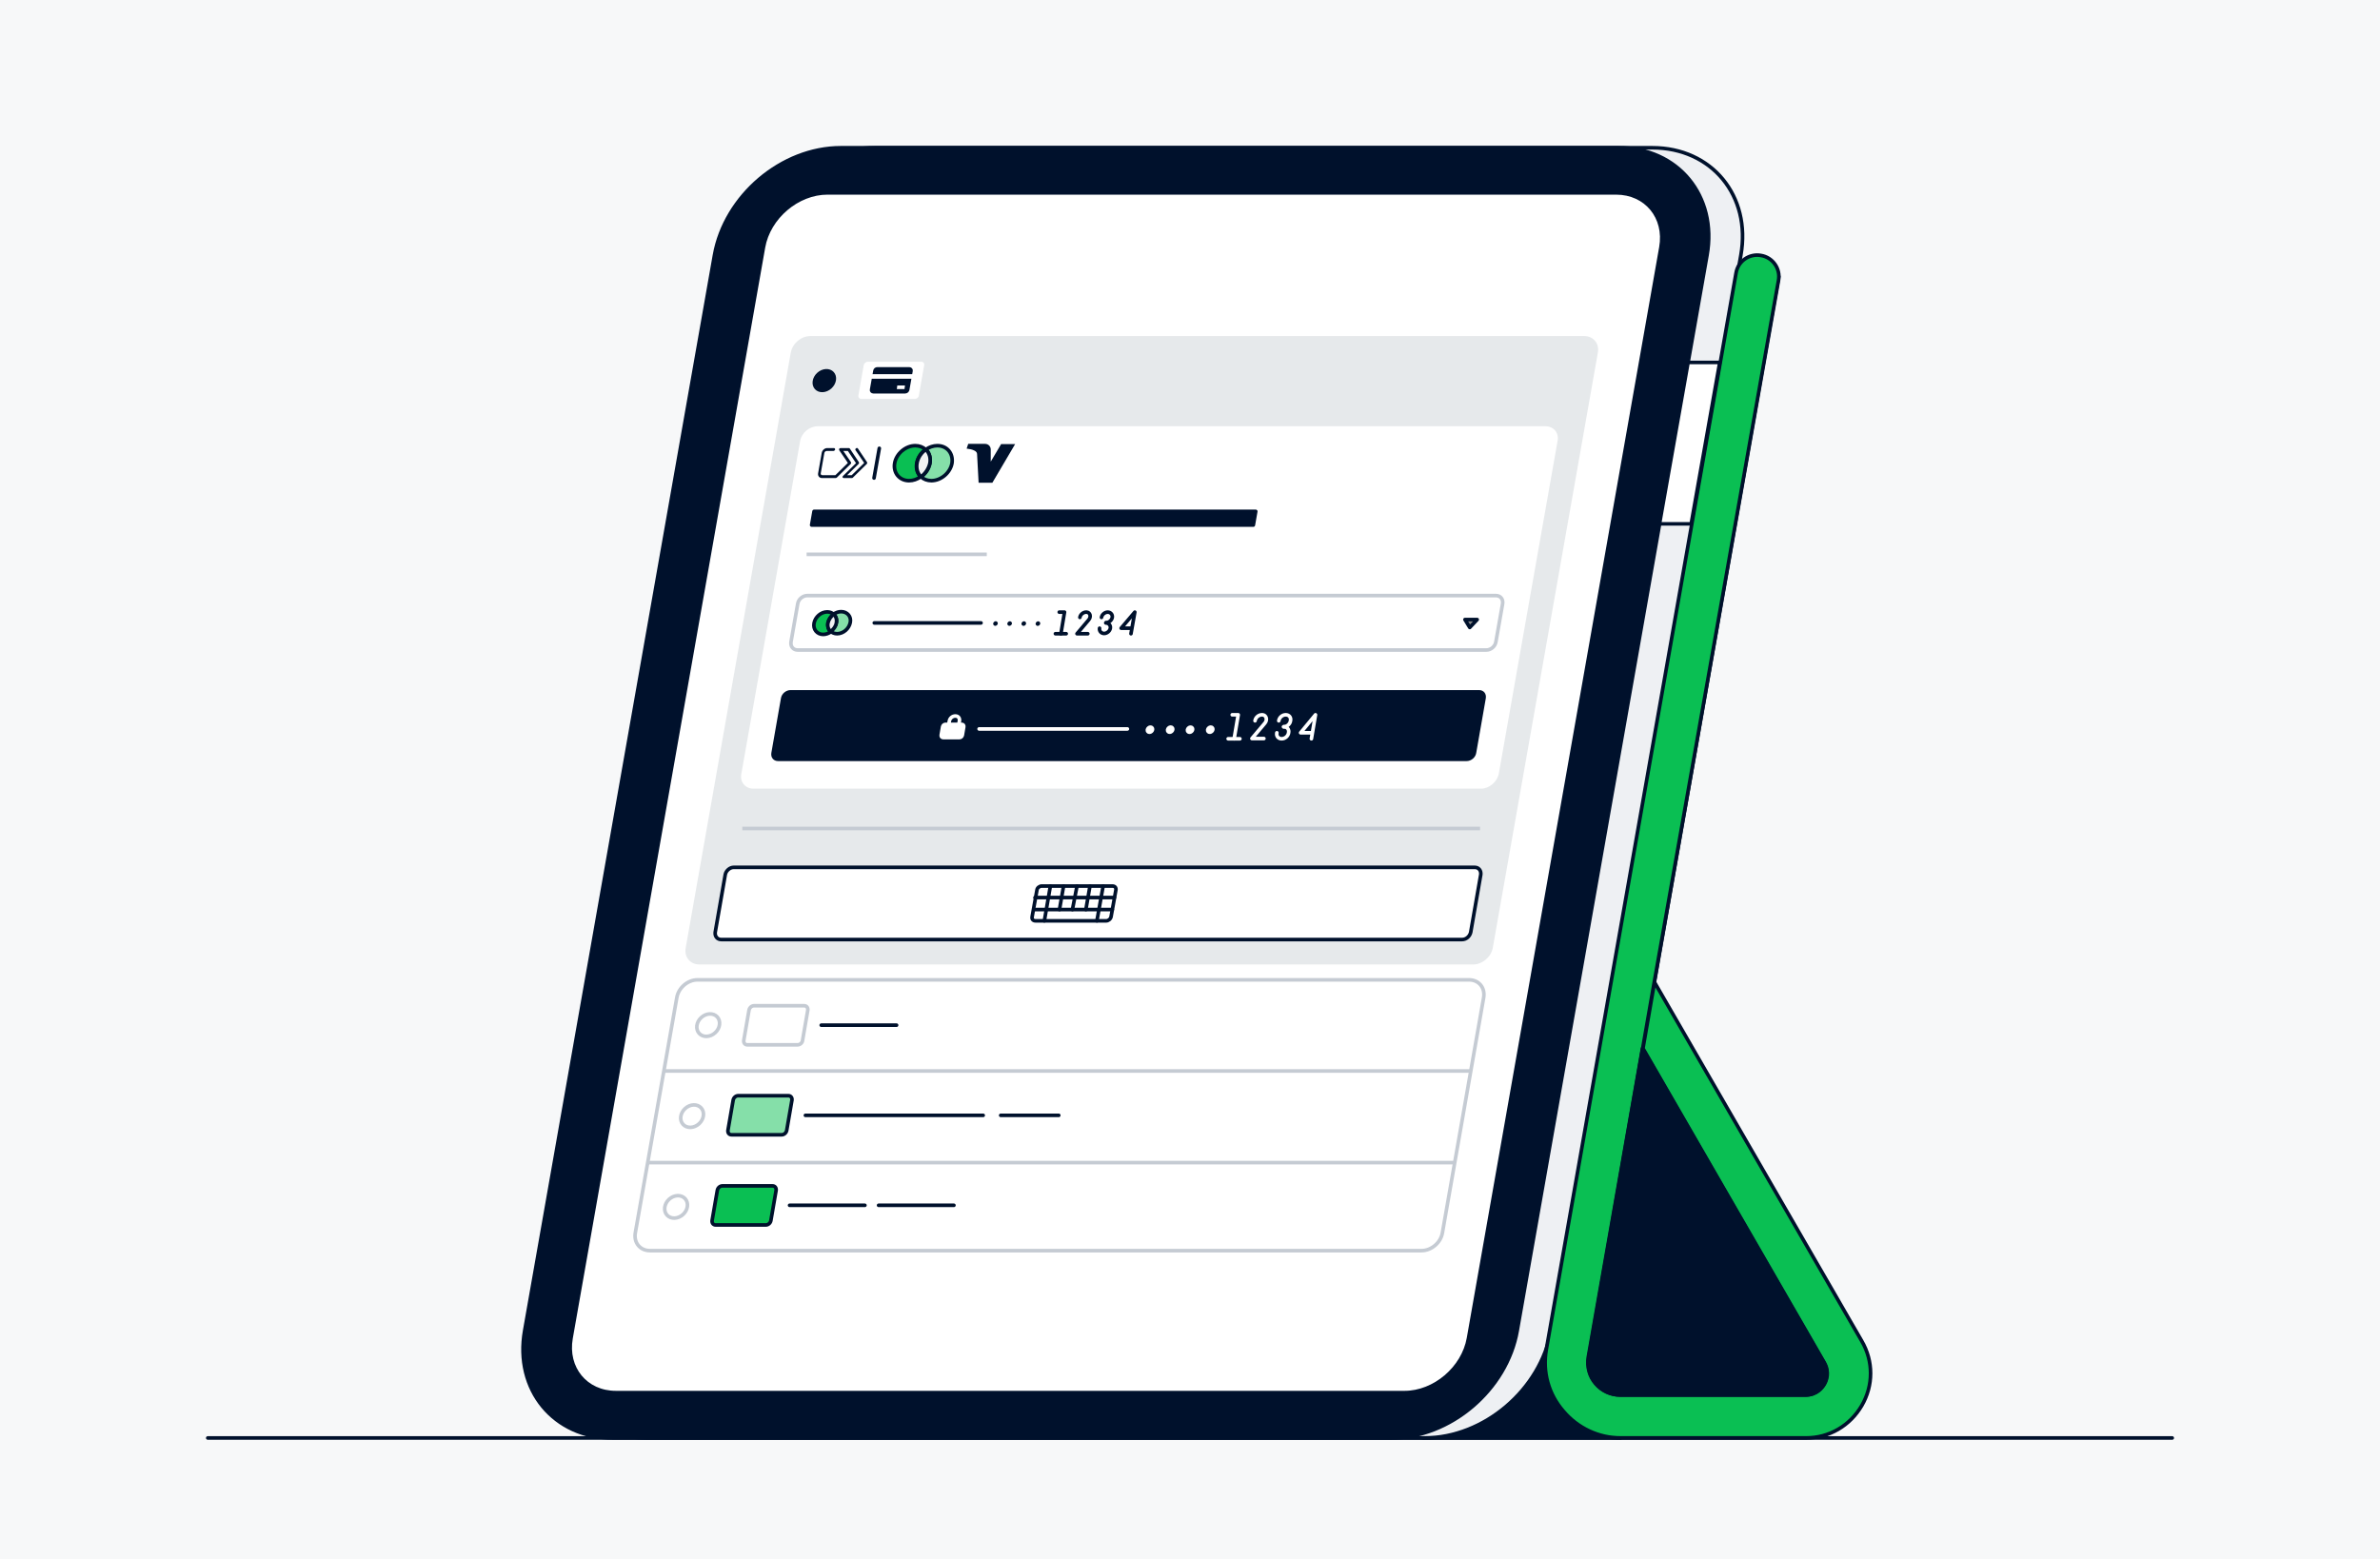 <?xml version="1.0" encoding="utf-8"?>
<!-- Generator: Adobe Illustrator 27.1.1, SVG Export Plug-In . SVG Version: 6.00 Build 0)  -->
<svg version="1.1" id="Layer_1" xmlns="http://www.w3.org/2000/svg" xmlns:xlink="http://www.w3.org/1999/xlink" x="0px" y="0px"
	 viewBox="0 0 992 650" style="enable-background:new 0 0 992 650;" xml:space="preserve">
<style type="text/css">
	.st0{fill:#F7F8F9;}
	.st1{fill:#00112C;stroke:#00112C;stroke-width:1.5;stroke-linecap:round;stroke-linejoin:round;stroke-miterlimit:10;}
	.st2{fill:#EEF0F3;stroke:#00112C;stroke-width:1.5;stroke-linecap:round;stroke-linejoin:round;stroke-miterlimit:10;}
	.st3{fill:#FFFFFF;stroke:#00112C;stroke-width:1.5;stroke-linecap:round;stroke-linejoin:round;stroke-miterlimit:10;}
	.st4{fill:none;stroke:#00112C;stroke-width:1.5;stroke-linecap:round;stroke-linejoin:round;stroke-miterlimit:10;}
	.st5{fill:none;}
	.st6{fill:#0ABF53;stroke:#00112C;stroke-width:1.5;stroke-linecap:round;stroke-linejoin:round;stroke-miterlimit:10;}
	.st7{fill:#E6E9EB;}
	.st8{fill:#FFFFFF;}
	.st9{fill:#00112C;}
	.st10{fill:none;stroke:#C5CBD3;stroke-width:1.5;stroke-miterlimit:10;}
	.st11{fill:#FFFFFF;stroke:#00112C;stroke-width:1.5;stroke-miterlimit:10;}
	.st12{fill:#878787;stroke:#00112C;stroke-width:1.5;stroke-linecap:round;stroke-linejoin:round;stroke-miterlimit:10;}
	.st13{fill:#85DFA9;stroke:#00112C;stroke-width:1.5;stroke-linecap:round;stroke-linejoin:round;stroke-miterlimit:10;}
	.st14{fill:#F1F2F3;stroke:#00112C;stroke-width:1.5;stroke-linecap:round;stroke-linejoin:round;stroke-miterlimit:10;}
	.st15{fill:none;stroke:#FFFFFF;stroke-width:1.5;stroke-linecap:round;stroke-linejoin:round;stroke-miterlimit:10;}
	.st16{fill:#FFFFFF;stroke:#FFFFFF;stroke-width:1;stroke-miterlimit:10;}
	.st17{fill:#FFFFFF;stroke:#FFFFFF;stroke-width:1.5;stroke-linecap:round;stroke-linejoin:round;stroke-miterlimit:10;}
	.st18{fill:none;stroke:#C5CBD3;stroke-width:1.5;stroke-miterlimit:10;}
	.st19{fill:#00112C;stroke:#00112C;stroke-width:1.5;stroke-miterlimit:10;}
</style>
<rect x="-37" y="-26.8" class="st0" width="1056.6" height="693.2"/>
<g>
	<g>
		<polygon class="st1" points="675.4,599.5 593.1,599.5 645.8,554.6 		"/>
		<g>
			<path class="st2" d="M593.7,599.5h-324c-24.8,0-41.3-20.1-36.9-44.8l79.1-448.3c4.4-24.8,28-44.8,52.7-44.8h324.1
				c24.8,0,41.3,20.1,36.9,44.8l-79.1,448.3C642.1,579.4,618.5,599.5,593.7,599.5z"/>
			<path class="st1" d="M579.7,599.5H255.6c-24.8,0-41.3-20.1-36.9-44.8l79.1-448.3c4.4-24.8,28-44.8,52.7-44.8h324.1
				c24.8,0,41.3,20.1,36.9,44.8l-79.1,448.3C628.1,579.4,604.5,599.5,579.7,599.5z"/>
			<path class="st3" d="M585.4,580.6c12.5,0,24.5-10.2,26.7-22.7l80.2-454.8c2.2-12.5-6.2-22.7-18.7-22.7H344.9
				c-12.5,0-24.5,10.2-26.7,22.7L238,557.9c-2.2,12.5,6.2,22.7,18.7,22.7H585.4z"/>
		</g>
		<g>
			<g>
				<line class="st4" x1="741.4" y1="115.3" x2="662.3" y2="564.3"/>
				<path class="st5" d="M769.3,568.1c2.3,4,0.8,7.6,0,9c-0.8,1.3-3.1,4.5-7.8,4.5h-77.1c-4,0-7.7-1.7-10.3-4.8c-2.6-3-3.6-7-3-11
					l22.5-128.7L769.3,568.1z"/>
			</g>
			<path class="st6" d="M644.5,562.7l79.1-448.9c0.8-4.9,5.5-8.2,10.4-7.3c4.9,0.8,8.2,5.5,7.3,10.4l-51.8,292.6l-27.3,156.3
				c-0.7,3.9,0.4,7.9,3,11c2.6,3,6.3,4.8,10.3,4.8h77.1c4.7,0,7-3.1,7.8-4.5c0.8-1.3,2.3-4.9,0-9l-75.6-131l4.8-27.6L776,559.1
				c4.9,8.4,4.9,18.5,0,26.9s-13.6,13.5-23.3,13.5h-77.1c-9.3,0-18-4.1-24-11.2C645.4,581.2,642.9,571.9,644.5,562.7z"/>
			<path class="st1" d="M684.6,437.1l75.6,131c2.3,4,0.8,7.6,0,9c-0.8,1.3-3.1,4.5-7.8,4.5h-77.1c-4,0-7.7-1.7-10.3-4.8
				c-2.6-3-3.6-7-3-11L684.6,437.1z"/>
		</g>
		<polygon class="st3" points="703.6,151.1 691.7,218.4 704.9,218.4 716.8,151.1 		"/>
	</g>
	<line class="st4" x1="86.6" y1="599.5" x2="905.4" y2="599.5"/>
</g>
<g>
	<path class="st7" d="M614,402.1H291.5c-3.8,0-6.4-3.1-5.7-6.9L329.6,147c0.7-3.8,4.3-6.9,8.2-6.9h322.5c3.8,0,6.4,3.1,5.7,6.9
		l-43.8,248.2C621.5,399,617.8,402.1,614,402.1z"/>
	<path class="st8" d="M617.3,328.8H314.1c-3.5,0-5.8-2.8-5.1-6.2l24.5-138.7c0.6-3.5,3.9-6.2,7.4-6.2h303.2c3.5,0,5.8,2.8,5.1,6.2
		l-24.5,138.7C624,326,620.7,328.8,617.3,328.8z"/>
	<path class="st8" d="M381.3,166.3H359c-0.8,0-1.4-0.7-1.2-1.5l2.2-12.5c0.1-0.8,0.9-1.5,1.8-1.5H384c0.8,0,1.4,0.7,1.2,1.5
		l-2.2,12.5C383,165.6,382.2,166.3,381.3,166.3z"/>
	
		<ellipse transform="matrix(0.738 -0.675 0.675 0.738 -16.902 273.567)" class="st9" cx="343.5" cy="158.5" rx="5.3" ry="4.4"/>
	<path class="st9" d="M611.3,317.3h-287c-1.9,0-3.1-1.5-2.8-3.4l4-22.8c0.3-1.9,2.1-3.4,4-3.4h287c1.9,0,3.1,1.5,2.8,3.4l-4,22.8
		C615,315.8,613.2,317.3,611.3,317.3z"/>
	<path class="st10" d="M619.5,271h-287c-1.9,0-3.1-1.5-2.8-3.4l2.8-15.9c0.3-1.9,2.1-3.4,4-3.4h287c1.9,0,3.1,1.5,2.8,3.4l-2.8,15.9
		C623.2,269.5,621.4,271,619.5,271z"/>
	<line class="st10" x1="309.4" y1="345.4" x2="616.9" y2="345.4"/>
	<path class="st11" d="M609.4,391.7H300.6c-1.6,0-2.7-1.3-2.5-3l4.2-24.1c0.3-1.6,1.9-3,3.5-3h308.9c1.6,0,2.7,1.3,2.5,3l-4.2,24.1
		C612.6,390.4,611.1,391.7,609.4,391.7z"/>
	<polygon class="st12" points="610.6,258.3 615.7,258.3 612.6,261.6 	"/>
	<g>
		<path class="st9" d="M355.1,199.3h-3.4c-0.2,0-0.4-0.1-0.5-0.3s0-0.4,0.2-0.6l5.4-5.3l-3.4-5.1h-1.9l3.2,4.7
			c0.1,0.2,0.1,0.5-0.1,0.7l-5.8,5.7c-0.1,0.1-0.3,0.2-0.5,0.2h-5.7c-1.1,0-1.8-0.9-1.6-2l1.5-8.5c0.2-1.1,1.2-2,2.3-2h2.8
			c0.3,0,0.5,0.3,0.5,0.6c-0.1,0.3-0.4,0.6-0.7,0.6h-2.8c-0.5,0-0.9,0.4-1,0.8l-1.5,8.5c-0.1,0.5,0.2,0.8,0.7,0.8h5.4l5.2-5.1
			l-3.6-5.3c-0.1-0.2-0.1-0.4,0-0.6c0.1-0.2,0.4-0.3,0.6-0.3h3.4c0.2,0,0.3,0.1,0.4,0.2l3.8,5.7c0.1,0.2,0.1,0.5-0.1,0.7l-4.8,4.7
			h1.9l5.2-5.1l-3.6-5.3c-0.2-0.2-0.1-0.6,0.2-0.8c0.3-0.2,0.6-0.2,0.8,0.1l3.8,5.7c0.1,0.2,0.1,0.5-0.1,0.7l-5.8,5.7
			C355.4,199.2,355.3,199.3,355.1,199.3z"/>
	</g>
	<line class="st4" x1="366.5" y1="186.9" x2="364.3" y2="199.3"/>
	<g>
		<path class="st6" d="M382.1,193.1c0.4-2.3,1.8-4.4,3.7-5.7c-1.1-1-2.6-1.6-4.3-1.6c-4,0-7.9,3.3-8.6,7.3s2,7.3,6,7.3
			c1.7,0,3.4-0.6,4.8-1.6C382.4,197.4,381.7,195.4,382.1,193.1z"/>
		<path class="st13" d="M390.7,185.8c-1.7,0-3.4,0.6-4.8,1.6c1.4,1.3,2.1,3.4,1.7,5.7s-1.8,4.4-3.7,5.7c1.1,1,2.6,1.6,4.3,1.6
			c4,0,7.9-3.3,8.6-7.3C397.4,189,394.7,185.8,390.7,185.8z"/>
		<path class="st14" d="M387.6,193.1c0.4-2.3-0.3-4.4-1.7-5.7c-1.9,1.3-3.3,3.4-3.7,5.7s0.3,4.4,1.7,5.7
			C385.7,197.4,387.1,195.4,387.6,193.1z"/>
	</g>
	<g>
		<path class="st6" d="M345.1,259.7c0.3-1.5,1.2-2.8,2.4-3.6c-0.7-0.6-1.6-1-2.7-1c-2.6,0-5,2.1-5.5,4.7s1.3,4.7,3.8,4.7
			c1.1,0,2.2-0.4,3.1-1C345.3,262.4,344.9,261.1,345.1,259.7z"/>
		<path class="st13" d="M350.6,255c-1.1,0-2.2,0.4-3.1,1c0.9,0.9,1.4,2.2,1.1,3.6c-0.3,1.5-1.2,2.8-2.4,3.6c0.7,0.6,1.6,1,2.7,1
			c2.6,0,5-2.1,5.5-4.7C354.9,257.1,353.2,255,350.6,255z"/>
		<path class="st14" d="M348.6,259.7c0.3-1.5-0.2-2.8-1.1-3.6c-1.2,0.9-2.1,2.2-2.4,3.6c-0.3,1.5,0.2,2.8,1.1,3.6
			C347.4,262.4,348.4,261.1,348.6,259.7z"/>
	</g>
	<g>
		<line class="st4" x1="364.4" y1="259.7" x2="408.9" y2="259.7"/>
		
			<ellipse transform="matrix(0.738 -0.675 0.675 0.738 -66.493 348.291)" class="st9" cx="414.8" cy="259.7" rx="1" ry="0.9"/>
		
			<ellipse transform="matrix(0.738 -0.675 0.675 0.738 -64.95 352.281)" class="st9" cx="420.7" cy="259.7" rx="1" ry="0.9"/>
		<ellipse transform="matrix(0.738 -0.675 0.675 0.738 -63.407 356.27)" class="st9" cx="426.6" cy="259.7" rx="1" ry="0.9"/>
		
			<ellipse transform="matrix(0.738 -0.675 0.675 0.738 -61.864 360.259)" class="st9" cx="432.5" cy="259.7" rx="1" ry="0.9"/>
	</g>
	<g>
		<g>
			<line class="st15" x1="408.1" y1="303.9" x2="469.9" y2="303.9"/>
			
				<ellipse transform="matrix(0.738 -0.675 0.675 0.738 -79.47 403.4)" class="st16" cx="479.2" cy="303.9" rx="1.4" ry="1.2"/>
			
				<ellipse transform="matrix(0.738 -0.675 0.675 0.738 -77.246 409.055)" class="st16" cx="487.6" cy="303.9" rx="1.4" ry="1.2"/>
			
				<ellipse transform="matrix(0.738 -0.675 0.675 0.738 -75.088 414.678)" class="st16" cx="495.9" cy="303.9" rx="1.4" ry="1.2"/>
			
				<ellipse transform="matrix(0.738 -0.675 0.675 0.738 -72.864 420.333)" class="st16" cx="504.3" cy="303.9" rx="1.4" ry="1.2"/>
		</g>
		<g>
			<path class="st17" d="M400,307.5h-6.9c-0.5,0-0.9-0.4-0.8-1l0.6-3.5c0.1-0.5,0.6-1,1.1-1h6.9c0.5,0,0.9,0.4,0.8,1l-0.6,3.5
				C401,307,400.5,307.5,400,307.5z"/>
			<path class="st15" d="M395.4,302.2l0.3-1.6c0.2-1.2,1.3-2.1,2.5-2.1l0,0c1.2,0,1.9,0.9,1.7,2.1l-0.3,1.6"/>
		</g>
	</g>
	<polygon class="st1" points="522.4,218.9 338.3,218.9 339.3,213.2 523.4,213.2 	"/>
	<line class="st10" x1="336.2" y1="231.1" x2="411.3" y2="231.1"/>
	<path class="st1" d="M377.3,163.3H364c-0.5,0-0.8-0.4-0.7-0.8l1.4-7.9c0.1-0.5,0.5-0.8,1-0.8H379c0.5,0,0.8,0.4,0.7,0.8l-1.4,7.9
		C378.2,162.9,377.8,163.3,377.3,163.3z"/>
	<polygon class="st8" points="380.2,157.9 363,157.9 363.4,156 380.6,156 	"/>
	<polygon class="st8" points="377,162.2 373.8,162.2 374,160.7 377.2,160.7 	"/>
	<g>
		<path class="st10" d="M592.5,521.4H270.9c-4.1,0-6.8-3.3-6.1-7.4l17.3-98.1c0.7-4.1,4.6-7.4,8.6-7.4h321.6c4.1,0,6.8,3.3,6.1,7.4
			L601.2,514C600.5,518.1,596.6,521.4,592.5,521.4z"/>
		<line class="st10" x1="276.8" y1="446.5" x2="613.1" y2="446.5"/>
		<line class="st10" x1="270" y1="484.7" x2="606.3" y2="484.7"/>
		
			<ellipse transform="matrix(0.738 -0.675 0.675 0.738 -210.965 311.452)" class="st18" cx="295.2" cy="427.1" rx="5.1" ry="4.3"/>
		
			<ellipse transform="matrix(0.738 -0.675 0.675 0.738 -238.316 316.895)" class="st18" cx="288.5" cy="465" rx="5.1" ry="4.3"/>
		
			<ellipse transform="matrix(0.738 -0.675 0.675 0.738 -265.569 322.306)" class="st18" cx="281.8" cy="502.8" rx="5.1" ry="4.3"/>
		<path class="st10" d="M332.4,435.6h-20.9c-1,0-1.6-0.8-1.5-1.8l2.2-12.7c0.2-1,1.1-1.8,2.1-1.8h20.9c1,0,1.6,0.8,1.5,1.8
			l-2.2,12.7C334.4,434.8,333.4,435.6,332.4,435.6z"/>
		<line class="st4" x1="373.7" y1="427.4" x2="342.3" y2="427.4"/>
		<path class="st13" d="M325.8,473.1h-20.9c-1,0-1.6-0.8-1.5-1.8l2.2-12.7c0.2-1,1.1-1.8,2.1-1.8h20.9c1,0,1.6,0.8,1.5,1.8
			l-2.2,12.7C327.7,472.3,326.8,473.1,325.8,473.1z"/>
		<line class="st4" x1="409.8" y1="465" x2="335.7" y2="465"/>
		<line class="st4" x1="441.3" y1="465" x2="417.1" y2="465"/>
		<path class="st6" d="M319.2,510.7h-20.9c-1,0-1.6-0.8-1.5-1.8l2.2-12.7c0.2-1,1.1-1.8,2.1-1.8H322c1,0,1.6,0.8,1.5,1.8l-2.2,12.7
			C321.1,509.9,320.2,510.7,319.2,510.7z"/>
		<line class="st4" x1="360.5" y1="502.5" x2="329.1" y2="502.5"/>
		<line class="st4" x1="397.6" y1="502.5" x2="366.2" y2="502.5"/>
	</g>
	<path class="st19" d="M404.1,185.8h6.5c0.9,0,1.6,0.7,1.6,1.6v7.8l5.5-9.3h4.1l-8.6,14.6h-4.6l-0.6-11.2c0-0.9-0.6-1.6-1.3-2
		c-1.2-0.7-2.8-0.9-2.8-0.9L404.1,185.8z"/>
	<g>
		<g>
			<path class="st4" d="M459.1,257.4c0.2-1.2,1.4-2.2,2.6-2.2s2.1,1,1.9,2.2s-1.4,2.2-2.6,2.2"/>
			<path class="st4" d="M460.9,259.7c1.2,0,2.1,1,1.9,2.2s-1.4,2.2-2.6,2.2s-2.1-1-1.9-2.2"/>
		</g>
		<path class="st4" d="M450.1,257.4c0.2-1.2,1.4-2.2,2.6-2.2c0.1,0,0.1,0,0.2,0c1.5,0.1,2,1.9,0.9,3.2l-4.9,5.8h4.5"/>
		<g>
			<polyline class="st4" points="441.5,255.2 443.7,255.2 442.2,264.2 			"/>
			<line class="st4" x1="439.9" y1="264.2" x2="444.4" y2="264.2"/>
		</g>
		<polyline class="st4" points="471.8,261.9 467.3,261.9 473,255.2 471.4,264.2 		"/>
	</g>
	<g>
		<g>
			<path class="st15" d="M533,300.5c0.2-1.4,1.5-2.5,2.9-2.5s2.3,1.1,2,2.5c-0.2,1.4-1.5,2.5-2.9,2.5"/>
			<path class="st15" d="M535.1,303c1.4,0,2.3,1.1,2,2.5c-0.2,1.4-1.5,2.5-2.9,2.5s-2.3-1.1-2-2.5"/>
		</g>
		<path class="st15" d="M523.1,300.5c0.2-1.4,1.5-2.5,2.9-2.5c0.1,0,0.1,0,0.2,0c1.6,0.1,2.2,2.1,1,3.5l-5.4,6.4h5"/>
		<g>
			<polyline class="st15" points="513.6,298 516.1,298 514.4,308 			"/>
			<line class="st15" x1="511.9" y1="308" x2="516.8" y2="308"/>
		</g>
		<polyline class="st15" points="547,305.5 542.1,305.5 548.3,298 546.6,308 		"/>
	</g>
</g>
<g>
	<path class="st4" d="M461.1,383.9h-29.5c-1,0-1.6-0.7-1.4-1.7l2-11.1c0.1-1,1.1-1.7,2-1.7h29.5c1,0,1.6,0.7,1.4,1.7l-2,11.1
		C462.9,383.2,461.9,383.9,461.1,383.9z"/>
	<line class="st4" x1="431.4" y1="374.2" x2="464.5" y2="374.2"/>
	<line class="st4" x1="431.4" y1="379.2" x2="463.6" y2="379.2"/>
	<line class="st4" x1="437.8" y1="369.4" x2="435.3" y2="383.9"/>
	<line class="st4" x1="443.3" y1="369.4" x2="441.6" y2="379.2"/>
	<line class="st4" x1="448.9" y1="369.4" x2="447" y2="379.2"/>
	<line class="st4" x1="454.3" y1="369.4" x2="452.6" y2="379.2"/>
	<line class="st4" x1="459.8" y1="369.4" x2="457.2" y2="383.9"/>
</g>
</svg>
